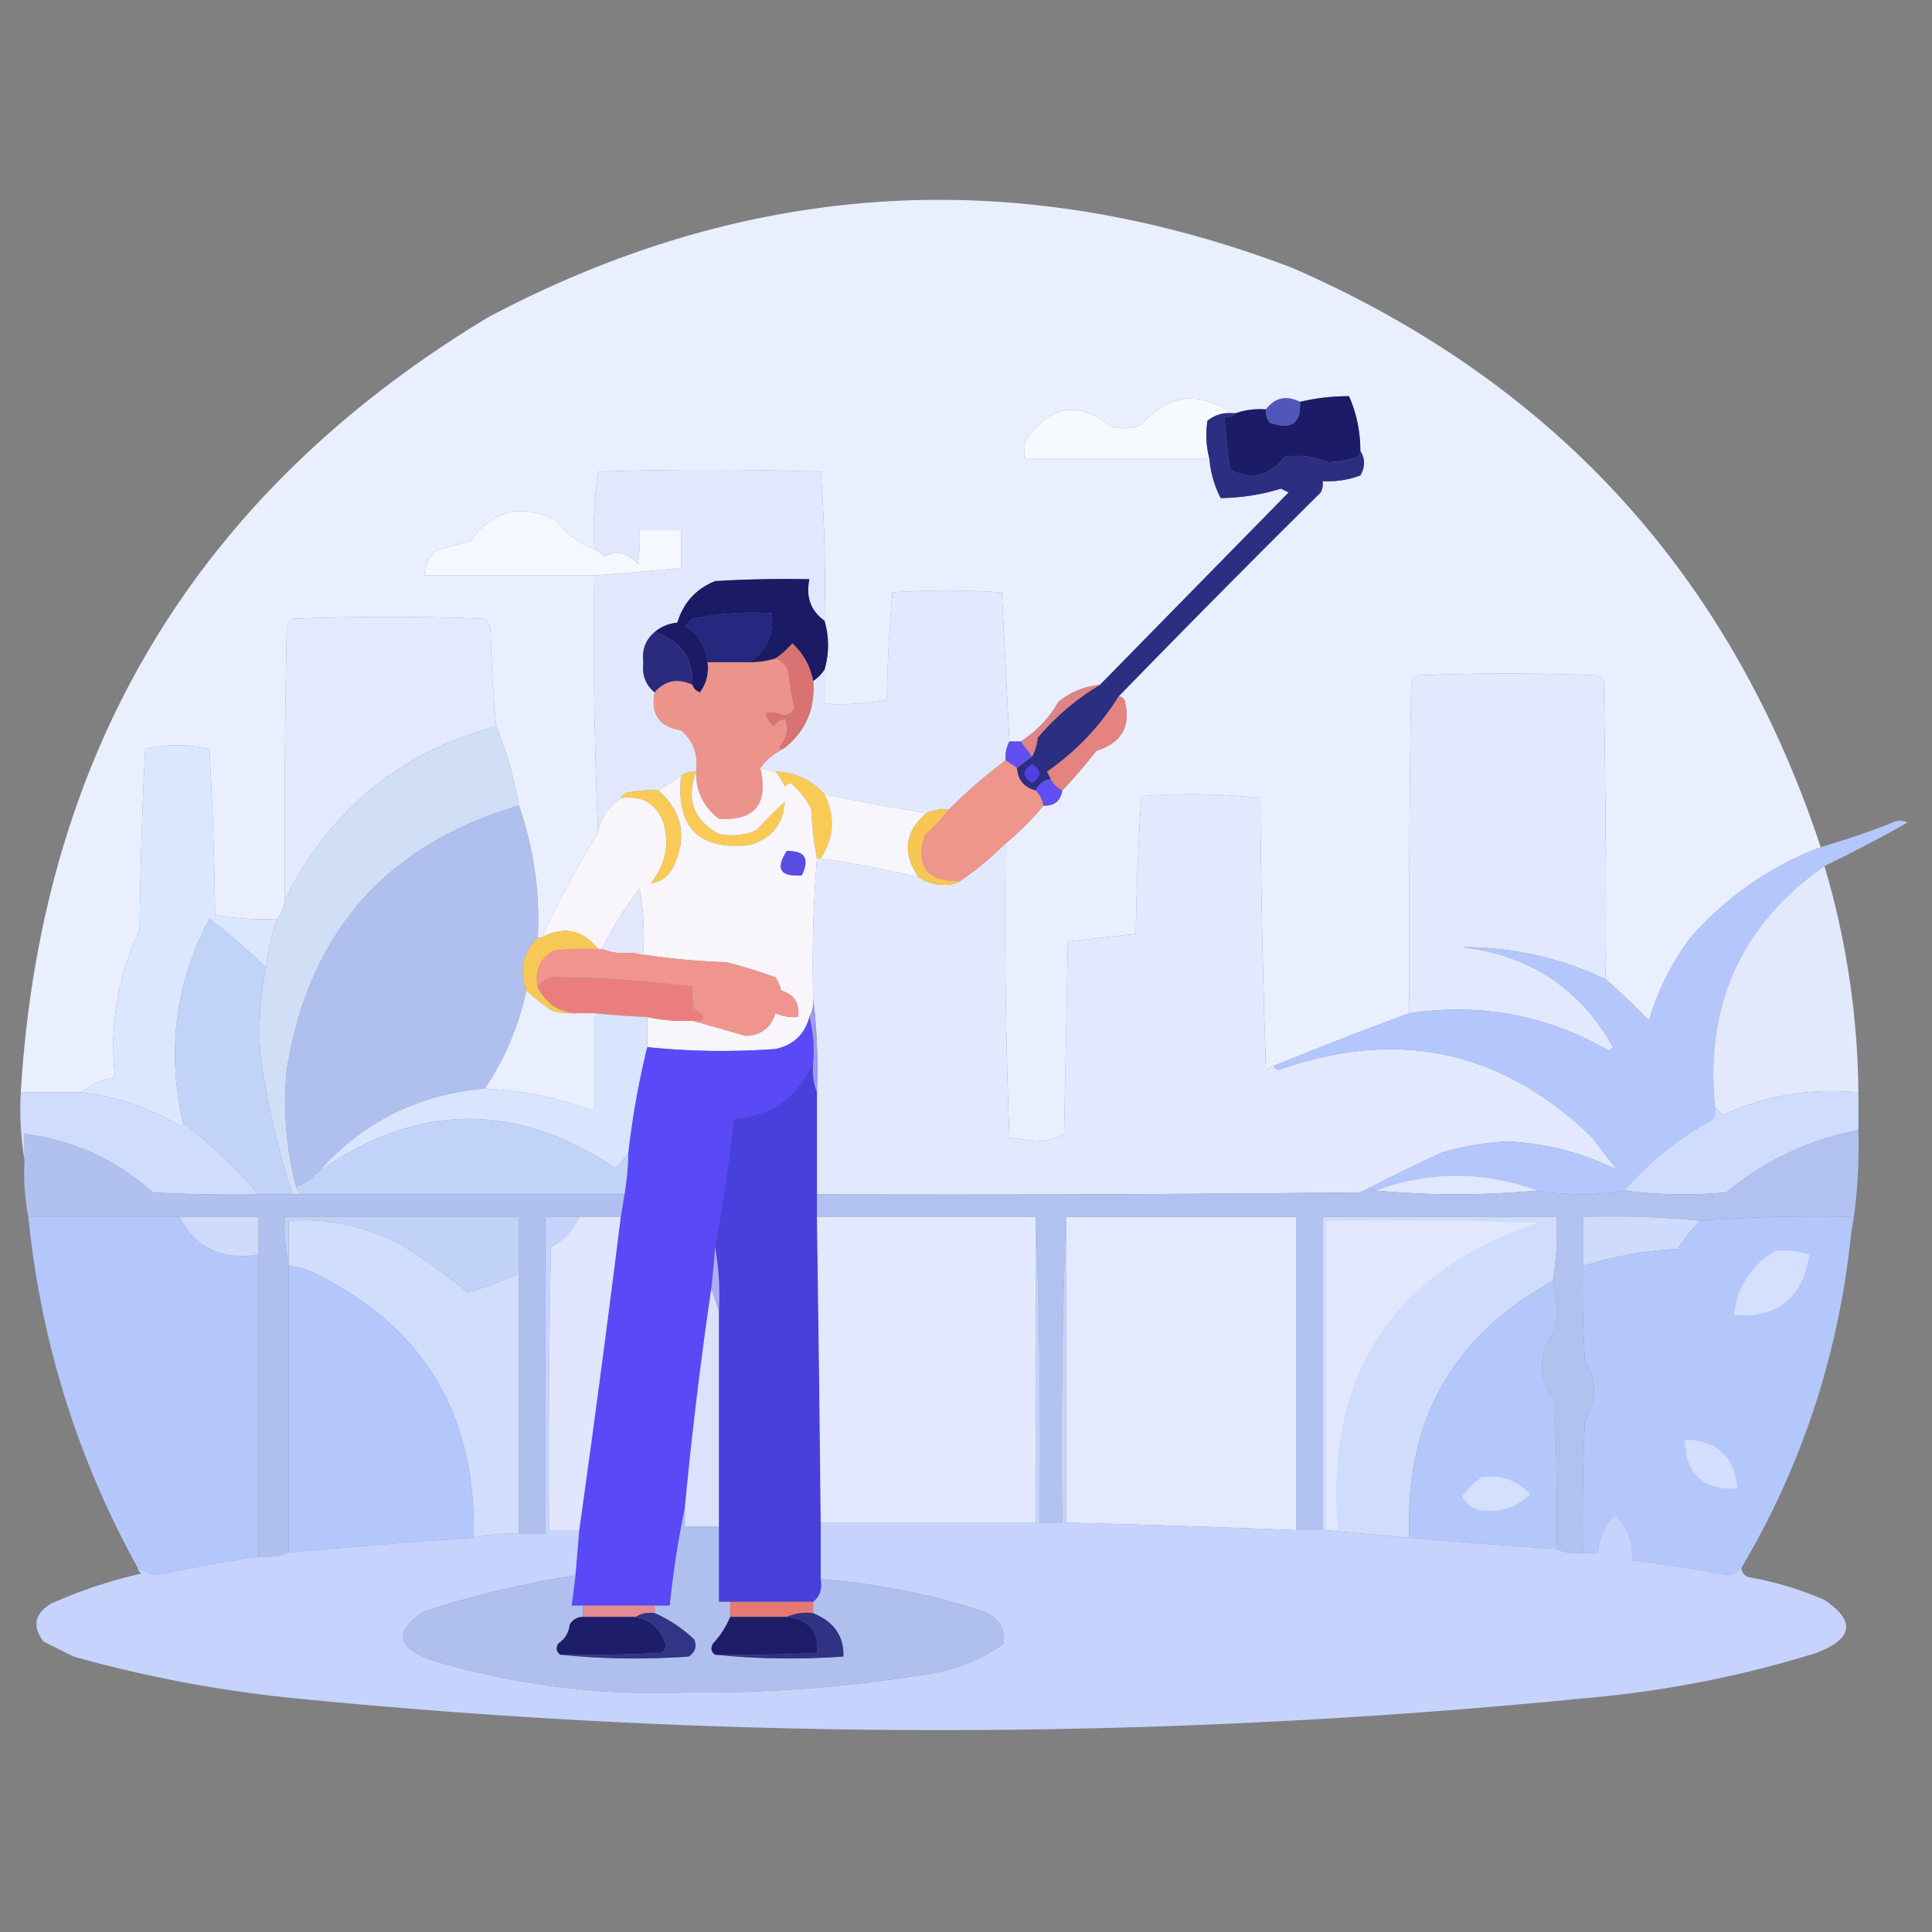 <svg xmlns="http://www.w3.org/2000/svg" width="512" height="512" style="shape-rendering:geometricPrecision;text-rendering:geometricPrecision;image-rendering:optimizeQuality;fill-rule:evenodd;clip-rule:evenodd"><rect width="100%" height="100%" fill="#808080" stroke="none"/><path style="opacity:.995" fill="#e9effe" d="M482.5 224.5c-13.372 5.119-24.872 13.119-34.5 24a68.338 68.338 0 0 0-11 22 176.296 176.296 0 0 0-11.5-11c.167-26.335 0-52.669-.5-79l-1.5-1.5c-16-.667-32-.667-48 0l-1.5 1.5c-.5 29.331-.667 58.665-.5 88a1227.394 1227.394 0 0 0-36 14c-.65.304-1.317.637-2 1a2595.272 2595.272 0 0 1-1.5-72 168.032 168.032 0 0 0-31.5-.5 682.738 682.738 0 0 0-1.5 36.5l-18 2-1 51c-2.213 1.26-4.713 1.926-7.5 2l-7-1a1541.48 1541.48 0 0 1-1-78 70.851 70.851 0 0 0 10-10c2.867.131 4.533-1.203 5-4a136.772 136.772 0 0 0 9-10.5c6.839-2.157 9.339-6.657 7.5-13.5-.383-.556-.883-.889-1.5-1a4086.123 4086.123 0 0 1 53.5-54 4.934 4.934 0 0 0 .5-3 24.362 24.362 0 0 0 10-1.5c1.311-2.274 1.311-4.44 0-6.5.015-5.088-.985-9.921-3-14.5-4.368-.02-8.701.48-13 1.5-3.652-1.785-6.652-1.118-9 2-2.779-.221-5.446.112-8 1h-1c-8.804-6.021-16.804-5.021-24 3-2.606 1.152-5.273 1.318-8 .5-8.725-6.805-16.225-5.638-22.5 3.5a12.93 12.93 0 0 0-.5 5h49a27.68 27.68 0 0 0 3 10.5 57.184 57.184 0 0 0 16-2.5l2 1a826120.7 826120.7 0 0 0-50 51c-4.104.384-7.771 1.884-11 4.5-2.498 4.33-5.831 7.83-10 10.5h-3c-.675-13.069-1.342-26.235-2-39.5a210.395 210.395 0 0 0-29 0 419.61 419.61 0 0 0-1.5 28.5 70.907 70.907 0 0 1-16.5 1v-9c1.254-4.348 1.254-8.682 0-13a395.817 395.817 0 0 0-1-39.5 870.065 870.065 0 0 0-59 0 108.41 108.41 0 0 0-1 20.5c-4.009-1.41-7.343-3.91-10-7.5-9.267-4.678-16.933-2.844-23 5.5a98.984 98.984 0 0 0-9 2.5c-1.951 1.734-2.951 3.901-3 6.5h45c-.331 22.839.003 45.506 1 68a283.222 283.222 0 0 0-15 28h-1c.606-12.028-1.061-23.694-5-35-1.245-7.328-3.245-14.328-6-21a332.95 332.95 0 0 1-1.5-26 9.454 9.454 0 0 0-1.5-2.5c-17-.667-34-.667-51 0a9.465 9.465 0 0 0-1.5 2.5c-.5 23.998-.667 47.998-.5 72-.296 1.903-.963 3.57-2 5a70.904 70.904 0 0 1-16.5-1 970.224 970.224 0 0 0-1.5-44c-5.667-1.333-11.333-1.333-17 0-.833 15.99-1.333 31.99-1.5 48-5.86 12.454-8.026 25.454-6.5 39-3.474.599-6.474 1.932-9 4h-16c5.492-90.541 46.826-159.041 124-205.5 69.01-36.467 140.01-40.8 213-13 69.539 30.369 116.205 81.536 140 153.5z"/><path style="opacity:1" fill="#f6f9fe" d="M326.5 109.5c-2.436-.183-4.603.484-6.5 2a23.788 23.788 0 0 0 .5 10h-49a12.93 12.93 0 0 1 .5-5c6.275-9.138 13.775-10.305 22.5-3.5 2.727.818 5.394.652 8-.5 7.196-8.021 15.196-9.021 24-3z"/><path style="opacity:1" fill="#1c1b67" d="M360.5 119.5c-.12 1.086-.787 1.753-2 2a39.134 39.134 0 0 1-6.5 1c-3.645-1.522-7.478-2.022-11.5-1.5-3.998 5.13-8.832 6.296-14.5 3.5a200.097 200.097 0 0 1-1.5-14c1.291.237 2.291-.096 3-1 2.554-.888 5.221-1.221 8-1-.17 1.322.163 2.489 1 3.5 5.687 2.037 8.354.204 8-5.5a55.027 55.027 0 0 1 13-1.5c2.015 4.579 3.015 9.412 3 14.5z"/><path style="opacity:1" fill="#5057b9" d="M344.5 106.5c.354 5.704-2.313 7.537-8 5.5-.837-1.011-1.17-2.178-1-3.5 2.348-3.118 5.348-3.785 9-2z"/><path style="opacity:1" fill="#2c2e81" d="M326.5 109.5h1c-.709.904-1.709 1.237-3 1 .335 4.677.835 9.344 1.5 14 5.668 2.796 10.502 1.63 14.5-3.5 4.022-.522 7.855-.022 11.5 1.5a39.134 39.134 0 0 0 6.5-1c1.213-.247 1.88-.914 2-2 1.311 2.06 1.311 4.226 0 6.5a24.362 24.362 0 0 1-10 1.5 4.934 4.934 0 0 1-.5 3 4086.123 4086.123 0 0 0-53.5 54c-4.853 7.859-11.187 14.526-19 20 .363.683.696 1.35 1 2-1.904.238-3.238 1.238-4 3-3.121-.788-4.788-2.788-5-6a308.607 308.607 0 0 0 4-3c.802-1.452 1.302-3.118 1.5-5 4.864-5.72 10.364-10.387 16.5-14a826120.7 826120.7 0 0 1 50-51l-2-1a57.184 57.184 0 0 1-16 2.5 27.68 27.68 0 0 1-3-10.5 23.788 23.788 0 0 1-.5-10c1.897-1.516 4.064-2.183 6.5-2z"/><path style="opacity:1" fill="#e1e8fe" d="M218.5 164.5c-3.654-2.641-4.988-6.308-4-11-8.34-.166-16.673 0-25 .5-5.065 2.067-8.399 5.733-10 11-2.311.236-4.311 1.069-6 2.5-2.427 2.008-3.427 4.674-3 8-.427 3.326.573 5.992 3 8-1.111 5.786 1.222 9.119 7 10 3.297 2.932 4.63 6.599 4 11-1.459-.067-2.792.266-4 1l-6 4a32.462 32.462 0 0 0-8 .5c-.916.278-1.582.778-2 1.5-3.237 2.13-5.237 5.13-6 9a1156.835 1156.835 0 0 1-1-68 810.664 810.664 0 0 0 23-2v-10h-11a40.914 40.914 0 0 1-.5 9c-2.475-3.024-5.475-3.69-9-2-.708-.881-1.542-1.547-2.5-2a108.41 108.41 0 0 1 1-20.5 870.065 870.065 0 0 1 59 0 395.817 395.817 0 0 1 1 39.5z"/><path style="opacity:1" fill="#f5f8ff" d="M157.5 145.5c.958.453 1.792 1.119 2.5 2 3.525-1.69 6.525-1.024 9 2 .498-2.982.665-5.982.5-9h11v10a810.664 810.664 0 0 1-23 2h-45c.049-2.599 1.049-4.766 3-6.5a98.984 98.984 0 0 1 9-2.5c6.067-8.344 13.733-10.178 23-5.5 2.657 3.59 5.991 6.09 10 7.5z"/><path style="opacity:1" fill="#1b1a65" d="M218.5 164.5c1.254 4.318 1.254 8.652 0 13a10.165 10.165 0 0 1-3 3c-.74-3.914-2.573-7.247-5.5-10-1.397 1.57-2.897 2.904-4.5 4a21.435 21.435 0 0 1-7 1c4.665-2.956 6.665-7.289 6-13a79.712 79.712 0 0 0-21 1.5l-2 2c3.635 2.096 5.635 5.263 6 9.5.396 2.982-.271 5.649-2 8-1.022-.355-1.689-1.022-2-2 .138-7.189-3.196-11.856-10-14 1.689-1.431 3.689-2.264 6-2.5 1.601-5.267 4.935-8.933 10-11 8.327-.5 16.66-.666 25-.5-.988 4.692.346 8.359 4 11z"/><path style="opacity:1" fill="#e2e9fe" d="M267.5 196.5c-.801 1.542-1.134 3.208-1 5a138.291 138.291 0 0 0-15 13c-2.121-.175-4.121.159-6 1a779.437 779.437 0 0 1-27-5c-3.443-3.887-7.776-5.887-13-6l-4-1c1.559-2.124 3.559-3.791 6-5 5.9-4.474 8.567-10.474 8-18a10.165 10.165 0 0 0 3-3v9a70.907 70.907 0 0 0 16.5-1c.18-9.577.68-19.077 1.5-28.5a210.395 210.395 0 0 1 29 0c.658 13.265 1.325 26.431 2 39.5z"/><path style="opacity:1" fill="#24287e" d="M198.5 175.5h-11c-.365-4.237-2.365-7.404-6-9.5l2-2a79.712 79.712 0 0 1 21-1.5c.665 5.711-1.335 10.044-6 13z"/><path style="opacity:1" fill="#e3e9fe" d="M131.5 192.5c-25.557 6.885-44.224 22.219-56 46-.167-24.002 0-48.002.5-72a9.465 9.465 0 0 1 1.5-2.5c17-.667 34-.667 51 0a9.454 9.454 0 0 1 1.5 2.5c.17 8.843.67 17.51 1.5 26z"/><path style="opacity:1" fill="#2a2b7f" d="M173.5 167.5c6.804 2.144 10.138 6.811 10 14-3.966-1.821-7.299-1.154-10 2-2.427-2.008-3.427-4.674-3-8-.427-3.326.573-5.992 3-8z"/><path style="opacity:1" fill="#d97272" d="M215.5 180.5c.567 7.526-2.1 13.526-8 18-.438.065-.772-.101-1-.5 2.11-2.532 2.61-5.032 1.5-7.5-1.261.259-2.261.926-3 2-3.289-3.617-2.455-4.617 2.5-3 1.5.047 2.5-.619 3-2a55.582 55.582 0 0 1-1.5-9c-.498-2.044-1.665-3.378-3.5-4 1.603-1.096 3.103-2.43 4.5-4 2.927 2.753 4.76 6.086 5.5 10z"/><path style="opacity:1" fill="#ec938c" d="M205.5 174.5c1.835.622 3.002 1.956 3.5 4a55.582 55.582 0 0 0 1.5 9c-.5 1.381-1.5 2.047-3 2-4.955-1.617-5.789-.617-2.5 3 .739-1.074 1.739-1.741 3-2 1.11 2.468.61 4.968-1.5 7.5.228.399.562.565 1 .5-2.441 1.209-4.441 2.876-6 5 2.217 9.6-1.45 14.1-11 13.5-4.151-3.223-6.151-7.39-6-12.5.63-4.401-.703-8.068-4-11-5.778-.881-8.111-4.214-7-10 2.701-3.154 6.034-3.821 10-2 .311.978.978 1.645 2 2 1.729-2.351 2.396-5.018 2-8h11a21.435 21.435 0 0 0 7-1z"/><path style="opacity:1" fill="#e2e9fe" d="M425.5 259.5c-11.974-5.696-24.64-8.529-38-8.5 17.942 2.121 31.275 10.955 40 26.5l-1 1c-16.456-9.466-34.123-12.799-53-10-.167-29.335 0-58.669.5-88l1.5-1.5c16-.667 32-.667 48 0l1.5 1.5c.5 26.331.667 52.665.5 79z"/><path style="opacity:1" fill="#de8485" d="M291.5 181.5c-6.136 3.613-11.636 8.28-16.5 14-.198 1.882-.698 3.548-1.5 5a308.607 308.607 0 0 1-3-4c4.169-2.67 7.502-6.17 10-10.5 3.229-2.616 6.896-4.116 11-4.5z"/><path style="opacity:1" fill="#e58380" d="M296.5 184.5c.617.111 1.117.444 1.5 1 1.839 6.843-.661 11.343-7.5 13.5a136.772 136.772 0 0 1-9 10.5 6.547 6.547 0 0 1-3-3 43.836 43.836 0 0 0-1-2c7.813-5.474 14.147-12.141 19-20z"/><path style="opacity:1" fill="#d0def6" d="M131.5 192.5c2.755 6.672 4.755 13.672 6 21-35.158 10.331-55.658 33.665-61.5 70-1.01 10.515-.176 20.849 2.5 31l1 2h-2a212.87 212.87 0 0 1-8.5-37 84.549 84.549 0 0 1 1.5-23 46.953 46.953 0 0 1 3-13c1.037-1.43 1.704-3.097 2-5 11.776-23.781 30.443-39.115 56-46z"/><path style="opacity:1" fill="#634ef0" d="M267.5 196.5h3a308.607 308.607 0 0 0 3 4 308.607 308.607 0 0 1-4 3l-3-2c-.134-1.792.199-3.458 1-5z"/><path style="opacity:1" fill="#ee958c" d="m266.5 201.5 3 2c.212 3.212 1.879 5.212 5 6 1.1 1.105 1.767 2.438 2 4a70.851 70.851 0 0 1-10 10 84.607 84.607 0 0 1-12 10c-8.715.201-11.882-3.799-9.5-12a63.707 63.707 0 0 0 6.5-7 138.291 138.291 0 0 1 15-13z"/><path style="opacity:1" fill="#5041e3" d="M273.5 202.5c2.648 1.628 2.648 3.294 0 5-2.661-1.672-2.661-3.339 0-5z"/><path style="opacity:1" fill="#f9cb56" d="M184.5 204.5c-2.745 7.29-.745 12.79 6 16.5 3.428.701 6.762.368 10-1a95.108 95.108 0 0 1 7.5-7.5c-.425 5.979-3.591 9.812-9.5 11.5-13.456 1.319-19.456-4.848-18-18.5 1.208-.734 2.541-1.067 4-1zM205.5 204.5c5.224.113 9.557 2.113 13 6 2.913 5.869 2.579 11.536-1 17h-1c-.825-4.147-1.325-8.481-1.5-13a21.569 21.569 0 0 0-5.5-7 3.647 3.647 0 0 0-1.5 1 16.58 16.58 0 0 0-2.5-4z"/><path style="opacity:1" fill="#624ff1" d="M278.5 206.5a6.547 6.547 0 0 0 3 3c-.467 2.797-2.133 4.131-5 4-.233-1.562-.9-2.895-2-4 .762-1.762 2.096-2.762 4-3z"/><path style="opacity:1" fill="#f8f5fb" d="m201.5 203.5 4 1a16.58 16.58 0 0 1 2.5 4 3.647 3.647 0 0 1 1.5-1 21.569 21.569 0 0 1 5.5 7c.175 4.519.675 8.853 1.5 13a352.647 352.647 0 0 0-1 37c.134 1.792-.199 3.458-1 5-1.232 4.63-4.232 7.464-9 8.5-11.508.826-22.841.659-34-.5v-8a45.782 45.782 0 0 0 12 1 913.697 913.697 0 0 1 14 4c4.062-.053 6.728-2.053 8-6a11.988 11.988 0 0 0 6 1c.456-3.619-1.044-5.952-4.5-7a11.333 11.333 0 0 0-1.5-3.5 146.306 146.306 0 0 0-13-4c-8.537-.286-16.87-1.12-25-2.5h3a73.133 73.133 0 0 0-1-17 98.385 98.385 0 0 0-10 16h-1c-4.174-5.167-9.174-6.167-15-3a283.222 283.222 0 0 1 15-28c.763-3.87 2.763-6.87 6-9 5.808-.848 9.642 1.485 11.5 7 1.409 5.816.242 10.983-3.5 15.5 2.245-.195 4.078-1.362 5.5-3.5 4.238-8.113 3.071-15.113-3.5-21l6-4c-1.456 13.652 4.544 19.819 18 18.5 5.909-1.688 9.075-5.521 9.5-11.5a95.108 95.108 0 0 0-7.5 7.5c-3.238 1.368-6.572 1.701-10 1-6.745-3.71-8.745-9.21-6-16.5-.151 5.11 1.849 9.277 6 12.5 9.55.6 13.217-3.9 11-13.5z"/><path style="opacity:1" fill="#f9cb56" d="M174.5 209.5c6.571 5.887 7.738 12.887 3.5 21-1.422 2.138-3.255 3.305-5.5 3.5 3.742-4.517 4.909-9.684 3.5-15.5-1.858-5.515-5.692-7.848-11.5-7 .418-.722 1.084-1.222 2-1.5a32.462 32.462 0 0 1 8-.5z"/><path style="opacity:1" fill="#e2e9fe" d="M337.5 282.5c.235.597.735.93 1.5 1 31.537-11.139 59.204-5.139 83 18l6.5 8.5c-8.981-4.497-18.648-6.997-29-7.5a72.176 72.176 0 0 0-17.5 3 474.09 474.09 0 0 0-18.5 9l-3 1.5c-47.999.5-95.999.667-144 .5v-27c.326-8.517-.007-16.85-1-25a352.647 352.647 0 0 1 1-37h1a273.326 273.326 0 0 1 26 5c2.057 1.392 4.391 2.059 7 2 1.545-.011 2.878-.344 4-1a84.607 84.607 0 0 0 12-10 1541.48 1541.48 0 0 0 1 78l7 1c2.787-.074 5.287-.74 7.5-2l1-51 18-2a682.738 682.738 0 0 1 1.5-36.5 168.032 168.032 0 0 1 31.5.5c.167 24.007.667 48.007 1.5 72 .683-.363 1.35-.696 2-1z"/><path style="opacity:1" fill="#f7f6fb" d="M218.5 210.5a779.437 779.437 0 0 0 27 5c-5.774 4.991-6.44 10.658-2 17a273.326 273.326 0 0 0-26-5c3.579-5.464 3.913-11.131 1-17z"/><path style="opacity:1" fill="#afc0ef" d="M137.5 213.5c3.939 11.306 5.606 22.972 5 35-3.952 3.974-4.952 8.64-3 14a74.795 74.795 0 0 1-11 26c-17.753 1.543-32.42 8.876-44 22a17.9 17.9 0 0 1-6 4c-2.676-10.151-3.51-20.485-2.5-31 5.842-36.335 26.342-59.669 61.5-70z"/><path style="opacity:1" fill="#f8c654" d="M251.5 214.5a63.707 63.707 0 0 1-6.5 7c-2.382 8.201.785 12.201 9.5 12-1.122.656-2.455.989-4 1-2.609.059-4.943-.608-7-2-4.44-6.342-3.774-12.009 2-17 1.879-.841 3.879-1.175 6-1z"/><path style="opacity:.997" fill="#b4c7fc" d="M483.5 229.5c-22.074 15.495-31.741 36.829-29 64 .17 1.322-.163 2.489-1 3.5-8.834 4.746-16.5 10.912-23 18.5a66.641 66.641 0 0 1-23 0c-14.356-5.258-28.69-5.258-43 0-.667 0-1-.333-1-1a474.09 474.09 0 0 1 18.5-9 72.176 72.176 0 0 1 17.5-3c10.352.503 20.019 3.003 29 7.5l-6.5-8.5c-23.796-23.139-51.463-29.139-83-18-.765-.07-1.265-.403-1.5-1a1227.394 1227.394 0 0 1 36-14c18.877-2.799 36.544.534 53 10l1-1c-8.725-15.545-22.058-24.379-40-26.5 13.36-.029 26.026 2.804 38 8.5a176.296 176.296 0 0 1 11.5 11 68.338 68.338 0 0 1 11-22c9.628-10.881 21.128-18.881 34.5-24a213 213 0 0 0 19-6.5c1.333-.667 2.667-.667 4 0a377.843 377.843 0 0 1-22 11.5z"/><path style="opacity:1" fill="#584ddf" d="M208.5 225.5c4.828-.115 6.161 2.052 4 6.5-5.762.418-7.096-1.749-4-6.5z"/><path style="opacity:.992" fill="#e2e9fe" d="M483.5 229.5c5.793 19.546 8.793 39.546 9 60-12.559-1.221-24.559.779-36 6a31.147 31.147 0 0 0-2-2c-2.741-27.171 6.926-48.505 29-64z"/><path style="opacity:1" fill="#dbe7fe" d="M73.5 243.5a46.953 46.953 0 0 0-3 13 139.434 139.434 0 0 0-15-13c-9.023 17.1-11.356 35.1-7 54 .065.438-.101.772-.5 1-8.3-4.933-17.134-7.933-26.5-9 2.526-2.068 5.526-3.401 9-4-1.526-13.546.64-26.546 6.5-39 .167-16.01.667-32.01 1.5-48 5.667-1.333 11.333-1.333 17 0a970.224 970.224 0 0 1 1.5 44 70.904 70.904 0 0 0 16.5 1z"/><path style="opacity:1" fill="#e2e7fc" d="M167.5 252.5c-2.885.306-5.552-.027-8-1a98.385 98.385 0 0 1 10-16 73.133 73.133 0 0 1 1 17h-3z"/><path style="opacity:1" fill="#c2d3f8" d="M70.5 256.5a84.549 84.549 0 0 0-1.5 23 212.87 212.87 0 0 0 8.5 37h-9c-6.088-7.092-12.755-13.425-20-19-4.356-18.9-2.023-36.9 7-54a139.434 139.434 0 0 1 15 13z"/><path style="opacity:1" fill="#f7c855" d="M158.5 251.5a72.367 72.367 0 0 0-12 .5c-3.462 2.239-4.795 5.406-4 9.5 2.25 4.622 5.917 6.955 11 7a24.935 24.935 0 0 1-7-.5 57.09 57.09 0 0 1-7-5.5c-1.952-5.36-.952-10.026 3-14h1c5.826-3.167 10.826-2.167 15 3z"/><path style="opacity:1" fill="#ef958e" d="M158.5 251.5h1c2.448.973 5.115 1.306 8 1 8.13 1.38 16.463 2.214 25 2.5a146.306 146.306 0 0 1 13 4 11.333 11.333 0 0 1 1.5 3.5c3.456 1.048 4.956 3.381 4.5 7a11.988 11.988 0 0 1-6-1c-1.272 3.947-3.938 5.947-8 6a913.697 913.697 0 0 0-14-4c3.633.057 3.8-.943.5-3a18.453 18.453 0 0 1-.5-6 296.698 296.698 0 0 0-38-2.5c-1.191.698-2.191 1.531-3 2.5-.795-4.094.538-7.261 4-9.5a72.367 72.367 0 0 1 12-.5z"/><path style="opacity:1" fill="#ea7e7e" d="M183.5 270.5a45.782 45.782 0 0 1-12-1 198.913 198.913 0 0 1-14-1h-4c-5.083-.045-8.75-2.378-11-7 .809-.969 1.809-1.802 3-2.5 12.709.019 25.375.852 38 2.5a18.453 18.453 0 0 0 .5 6c3.3 2.057 3.133 3.057-.5 3z"/><path style="opacity:1" fill="#e9effe" d="M139.5 262.5a57.09 57.09 0 0 0 7 5.5c2.31.497 4.643.663 7 .5h4v26c-9.462-3.558-19.129-5.558-29-6a74.795 74.795 0 0 0 11-26z"/><path style="opacity:1" fill="#9e9bf5" d="M215.5 264.5c.993 8.15 1.326 16.483 1 25-.973-2.448-1.306-5.115-1-8 .317-4.202-.017-8.202-1-12 .801-1.542 1.134-3.208 1-5z"/><path style="opacity:1" fill="#5a49f6" d="M214.5 269.5c.983 3.798 1.317 7.798 1 12-3.974 9.16-10.974 14.16-21 15a594.319 594.319 0 0 1-5 34 185.422 185.422 0 0 1-1 11 1146.82 1146.82 0 0 0-7 58 265.006 265.006 0 0 0-4 26h-26l1-8 1-12a5171.868 5171.868 0 0 0 11-83l1-6a72.032 72.032 0 0 0 1-11 224.054 224.054 0 0 1 5-28c11.159 1.159 22.492 1.326 34 .5 4.768-1.036 7.768-3.87 9-8.5z"/><path style="opacity:1" fill="#4840dd" d="M215.5 281.5c-.306 2.885.027 5.552 1 8v33c.411 26.999.744 53.999 1 81v15c.475 2.582-.192 4.582-2 6h-25v-77c.322-5.858-.011-11.525-1-17a594.319 594.319 0 0 0 5-34c10.026-.84 17.026-5.84 21-15z"/><path style="opacity:1" fill="#d0dcfd" d="M5.5 289.5h16c9.366 1.067 18.2 4.067 26.5 9 .399-.228.565-.562.5-1 7.245 5.575 13.912 11.908 20 19-9.34.166-18.673 0-28-.5-9.727-8.697-21.06-13.864-34-15.5v7c-.99-5.81-1.323-11.81-1-18zM492.5 289.5v10c-13.1 2.53-24.767 8.03-35 16.5-9.176.824-18.176.657-27-.5 6.5-7.588 14.166-13.754 23-18.5.837-1.011 1.17-2.178 1-3.5a31.147 31.147 0 0 1 2 2c11.441-5.221 23.441-7.221 36-6z"/><path style="opacity:1" fill="#d9e5fe" d="M157.5 268.5c4.652.498 9.319.831 14 1v8a224.054 224.054 0 0 0-5 28c-.929 1.436-2.095 2.769-3.5 4-26.475-17.634-52.642-17.301-78.5 1 11.58-13.124 26.247-20.457 44-22 9.871.442 19.538 2.442 29 6v-26z"/><path style="opacity:1" fill="#c2d3f9" d="M166.5 305.5a72.032 72.032 0 0 1-1 11h-86l-1-2a17.9 17.9 0 0 0 6-4c25.858-18.301 52.025-18.634 78.5-1 1.405-1.231 2.571-2.564 3.5-4z"/><path style="opacity:1" fill="#e0e7fe" d="M407.5 315.5a231.683 231.683 0 0 1-43 0c14.31-5.258 28.644-5.258 43 0z"/><path style="opacity:1" fill="#b0c1f0" d="M68.5 316.5h97l-1 6h-20v84h-7v-84h-62c-.317 4.202.017 8.202 1 12v77c-2.555.888-5.221 1.221-8 1v-90h-61a61.276 61.276 0 0 1-1-15v-7c12.94 1.636 24.273 6.803 34 15.5 9.327.5 18.66.666 28 .5z"/><path style="opacity:1" fill="#b1c1f0" d="M492.5 299.5c.287 9.551-.38 18.884-2 28v-5a411.206 411.206 0 0 0-40 1c-10.153-.994-20.486-1.328-31-1v13c-.166 8.34 0 16.673.5 25 3.246 5.303 3.246 10.637 0 16a612.388 612.388 0 0 0-.5 35c-2.559.302-4.893-.032-7-1 .167-13.004 0-26.004-.5-39-4.492-6.395-4.492-12.728 0-19 .814-4.52.647-8.854-.5-13a77.772 77.772 0 0 0 1-17h-62v83h-7v-83h-61a1640.966 1640.966 0 0 0-1 81h-6c.331-27.172-.002-54.172-1-81h-58v-6c48.001.167 96.001 0 144-.5l3-1.5c0 .667.333 1 1 1a231.683 231.683 0 0 0 43 0 66.641 66.641 0 0 0 23 0c8.824 1.157 17.824 1.324 27 .5 10.233-8.47 21.9-13.97 35-16.5z"/><path style="opacity:1" fill="#d0dcfc" d="M411.5 339.5c-26.644 14.601-39.31 37.268-38 68a1054.361 1054.361 0 0 1-22-2h-1v-83h62a77.772 77.772 0 0 1-1 17z"/><path style="opacity:1" fill="#b4c7fc" d="M7.5 322.5h40c4.395 8.224 11.395 11.557 21 10v80a555.281 555.281 0 0 0-27.5 5 31.535 31.535 0 0 1-4.5-2c-16-28.997-25.667-59.997-29-93z"/><path style="opacity:1" fill="#cfdbfc" d="M47.5 322.5h21v10c-9.605 1.557-16.605-1.776-21-10z"/><path style="opacity:1" fill="#d1ddfd" d="M137.5 337.5v69a45.782 45.782 0 0 0-12 1c.824-32.868-13.509-56.368-43-70.5a20.088 20.088 0 0 0-6-1.5v-12c10.647-.726 20.647 1.44 30 6.5a163.52 163.52 0 0 1 17.5 12.5 108.621 108.621 0 0 0 13.5-5z"/><path style="opacity:1" fill="#c1d2f8" d="M137.5 337.5a108.621 108.621 0 0 1-13.5 5 163.52 163.52 0 0 0-17.5-12.5c-9.353-5.06-19.353-7.226-30-6.5v11c-.983-3.798-1.317-7.798-1-12h62v15z"/><path style="opacity:1" fill="#e3eafe" d="M282.5 322.5h61v83a4431.77 4431.77 0 0 0-61-2v-81z"/><path style="opacity:1" fill="#e1e8fe" d="M351.5 405.5v-82c18.67-.167 37.336 0 56 .5-38.663 13.218-56.33 40.385-53 81.5h-3z"/><path style="opacity:1" fill="#cfdbfc" d="M450.5 323.5a66.515 66.515 0 0 0-6 7.5 98.478 98.478 0 0 0-25 4.5v-13c10.514-.328 20.847.006 31 1z"/><path style="opacity:1" fill="#b4c7fb" d="M490.5 327.5c-3.298 31.559-12.964 60.892-29 88-.899.972-2.066 1.638-3.5 2a336.906 336.906 0 0 0-25.5-4c.46-4.744-1.04-8.744-4.5-12-2.865 2.728-4.365 6.062-4.5 10h-4c-.167-11.671 0-23.338.5-35 3.246-5.363 3.246-10.697 0-16-.5-8.327-.666-16.66-.5-25a98.478 98.478 0 0 1 25-4.5 66.515 66.515 0 0 1 6-7.5 411.206 411.206 0 0 1 40-1v5z"/><path style="opacity:1" fill="#d5dffe" d="M470.5 331.5a21.127 21.127 0 0 1 9 1c-1.78 11.546-8.446 16.879-20 16 .907-7.552 4.574-13.219 11-17z"/><path style="opacity:1" fill="#b4c7fc" d="M76.5 335.5c2.064.187 4.064.687 6 1.5 29.491 14.132 43.824 37.632 43 70.5a1970.026 1970.026 0 0 0-49 4v-76z"/><path style="opacity:1" fill="#b4c7fb" d="M411.5 339.5c1.147 4.146 1.314 8.48.5 13-4.492 6.272-4.492 12.605 0 19 .5 12.996.667 25.996.5 39a1538.606 1538.606 0 0 1-39-3c-1.31-30.732 11.356-53.399 38-68z"/><path style="opacity:1" fill="#d4defe" d="M446.5 381.5c8.549.218 13.216 4.551 14 13-9.213.452-13.879-3.882-14-13z"/><path style="opacity:1" fill="#d5dffe" d="M392.5 391.5c5.184-.773 9.517.727 13 4.5-3.952 3.761-8.619 5.094-14 4-1.803-.637-3.136-1.803-4-3.5a29.937 29.937 0 0 1 5-5z"/><path style="opacity:.987" fill="#c6d3fe" d="M153.5 322.5c-1.595 3.431-4.095 6.098-7.5 8-.5 24.998-.667 49.998-.5 75h8l-1 12c-13.457 2.063-26.79 5.23-40 9.5-8.153 5.284-7.486 9.617 2 13 22.011 6.547 44.511 9.381 67.5 8.5a367.435 367.435 0 0 0 67.5-5.5c6.045-1.346 11.545-3.846 16.5-7.5.324-4.046-1.509-6.879-5.5-8.5a183.423 183.423 0 0 0-43-8.5v-15h57v-81a1640.966 1640.966 0 0 1 1 81h6c-.331-27.172.002-54.172 1-81v81a4431.77 4431.77 0 0 1 61 2h8c7.202.732 14.535 1.399 22 2a1538.606 1538.606 0 0 0 39 3c2.107.968 4.441 1.302 7 1h4c.135-3.938 1.635-7.272 4.5-10 3.46 3.256 4.96 7.256 4.5 12a336.906 336.906 0 0 1 25.5 4c1.434-.362 2.601-1.028 3.5-2 .077 1.25.744 2.083 2 2.5a86.464 86.464 0 0 1 20 6c8.288 5.575 7.622 10.242-2 14a290.653 290.653 0 0 1-61 12c-114.332 11.333-228.665 11.333-343 0a342.339 342.339 0 0 1-58-11l-8-4c-3.001-4.003-2.335-7.336 2-10a126.853 126.853 0 0 1 24-8c-.556-.383-.89-.883-1-1.5a31.535 31.535 0 0 0 4.5 2 555.281 555.281 0 0 1 27.5-5c2.779.221 5.445-.112 8-1a1970.026 1970.026 0 0 1 49-4 45.782 45.782 0 0 1 12-1h7v-84h9z"/><path style="opacity:1" fill="#adadf5" d="M189.5 330.5c.989 5.475 1.322 11.142 1 17l-2-6c.442-3.654.776-7.321 1-11z"/><path style="opacity:1" fill="#dce2fe" d="m188.5 341.5 2 6v57h-9v-5a1146.82 1146.82 0 0 1 7-58z"/><path style="opacity:1" fill="#e2e9fe" d="M216.5 322.5h58v81h-57c-.256-27.001-.589-54.001-1-81z"/><path style="opacity:1" fill="#e0e6fe" d="M153.5 322.5h11a5171.868 5171.868 0 0 1-11 83h-8c-.167-25.002 0-50.002.5-75 3.405-1.902 5.905-4.569 7.5-8z"/><path style="opacity:1" fill="#afc0ef" d="M181.5 399.5v5h9v20h3v4a22.898 22.898 0 0 1-4.5 7c-.74 1.249-.573 2.249.5 3 11.159 1.159 22.492 1.326 34 .5.205-5.375-2.461-9.208-8-11.5v-3c1.808-1.418 2.475-3.418 2-6a183.423 183.423 0 0 1 43 8.5c3.991 1.621 5.824 4.454 5.5 8.5-4.955 3.654-10.455 6.154-16.5 7.5a367.435 367.435 0 0 1-67.5 5.5c-22.989.881-45.489-1.953-67.5-8.5-9.486-3.383-10.153-7.716-2-13 13.21-4.27 26.543-7.437 40-9.5l-1 8h3v3c-1.517.011-2.684.677-3.5 2-.245 2.163-1.245 3.83-3 5-.74 1.249-.573 2.249.5 3 11.159 1.159 22.492 1.326 34 .5 1.711-1.133 2.211-2.633 1.5-4.5-3.128-2.974-6.628-5.307-10.5-7v-2h4a265.006 265.006 0 0 1 4-26z"/><path style="opacity:1" fill="#e67973" d="M193.5 424.5h22v3c-2.559-.302-4.893.032-7 1h-15v-4z"/><path style="opacity:1" fill="#e28d94" d="M154.5 425.5h19v2c-1.915-.284-3.581.049-5 1h-14v-3z"/><path style="opacity:1" fill="#1e1d69" d="M154.5 428.5h14c4.064.893 6.73 3.393 8 7.5a3.943 3.943 0 0 1-1 2c-8.994.5-17.994.666-27 .5-1.073-.751-1.24-1.751-.5-3 1.755-1.17 2.755-2.837 3-5 .816-1.323 1.983-1.989 3.5-2z"/><path style="opacity:1" fill="#1e1c68" d="M193.5 428.5h15c5.883.7 8.55 3.867 8 9.5-8.994.5-17.994.666-27 .5-1.073-.751-1.24-1.751-.5-3a22.898 22.898 0 0 0 4.5-7z"/><path style="opacity:1" fill="#323585" d="M168.5 428.5c1.419-.951 3.085-1.284 5-1 3.872 1.693 7.372 4.026 10.5 7 .711 1.867.211 3.367-1.5 4.5-11.508.826-22.841.659-34-.5 9.006.166 18.006 0 27-.5a3.943 3.943 0 0 0 1-2c-1.27-4.107-3.936-6.607-8-7.5z"/><path style="opacity:1" fill="#303283" d="M208.5 428.5c2.107-.968 4.441-1.302 7-1 5.539 2.292 8.205 6.125 8 11.5-11.508.826-22.841.659-34-.5 9.006.166 18.006 0 27-.5.55-5.633-2.117-8.8-8-9.5z"/></svg>